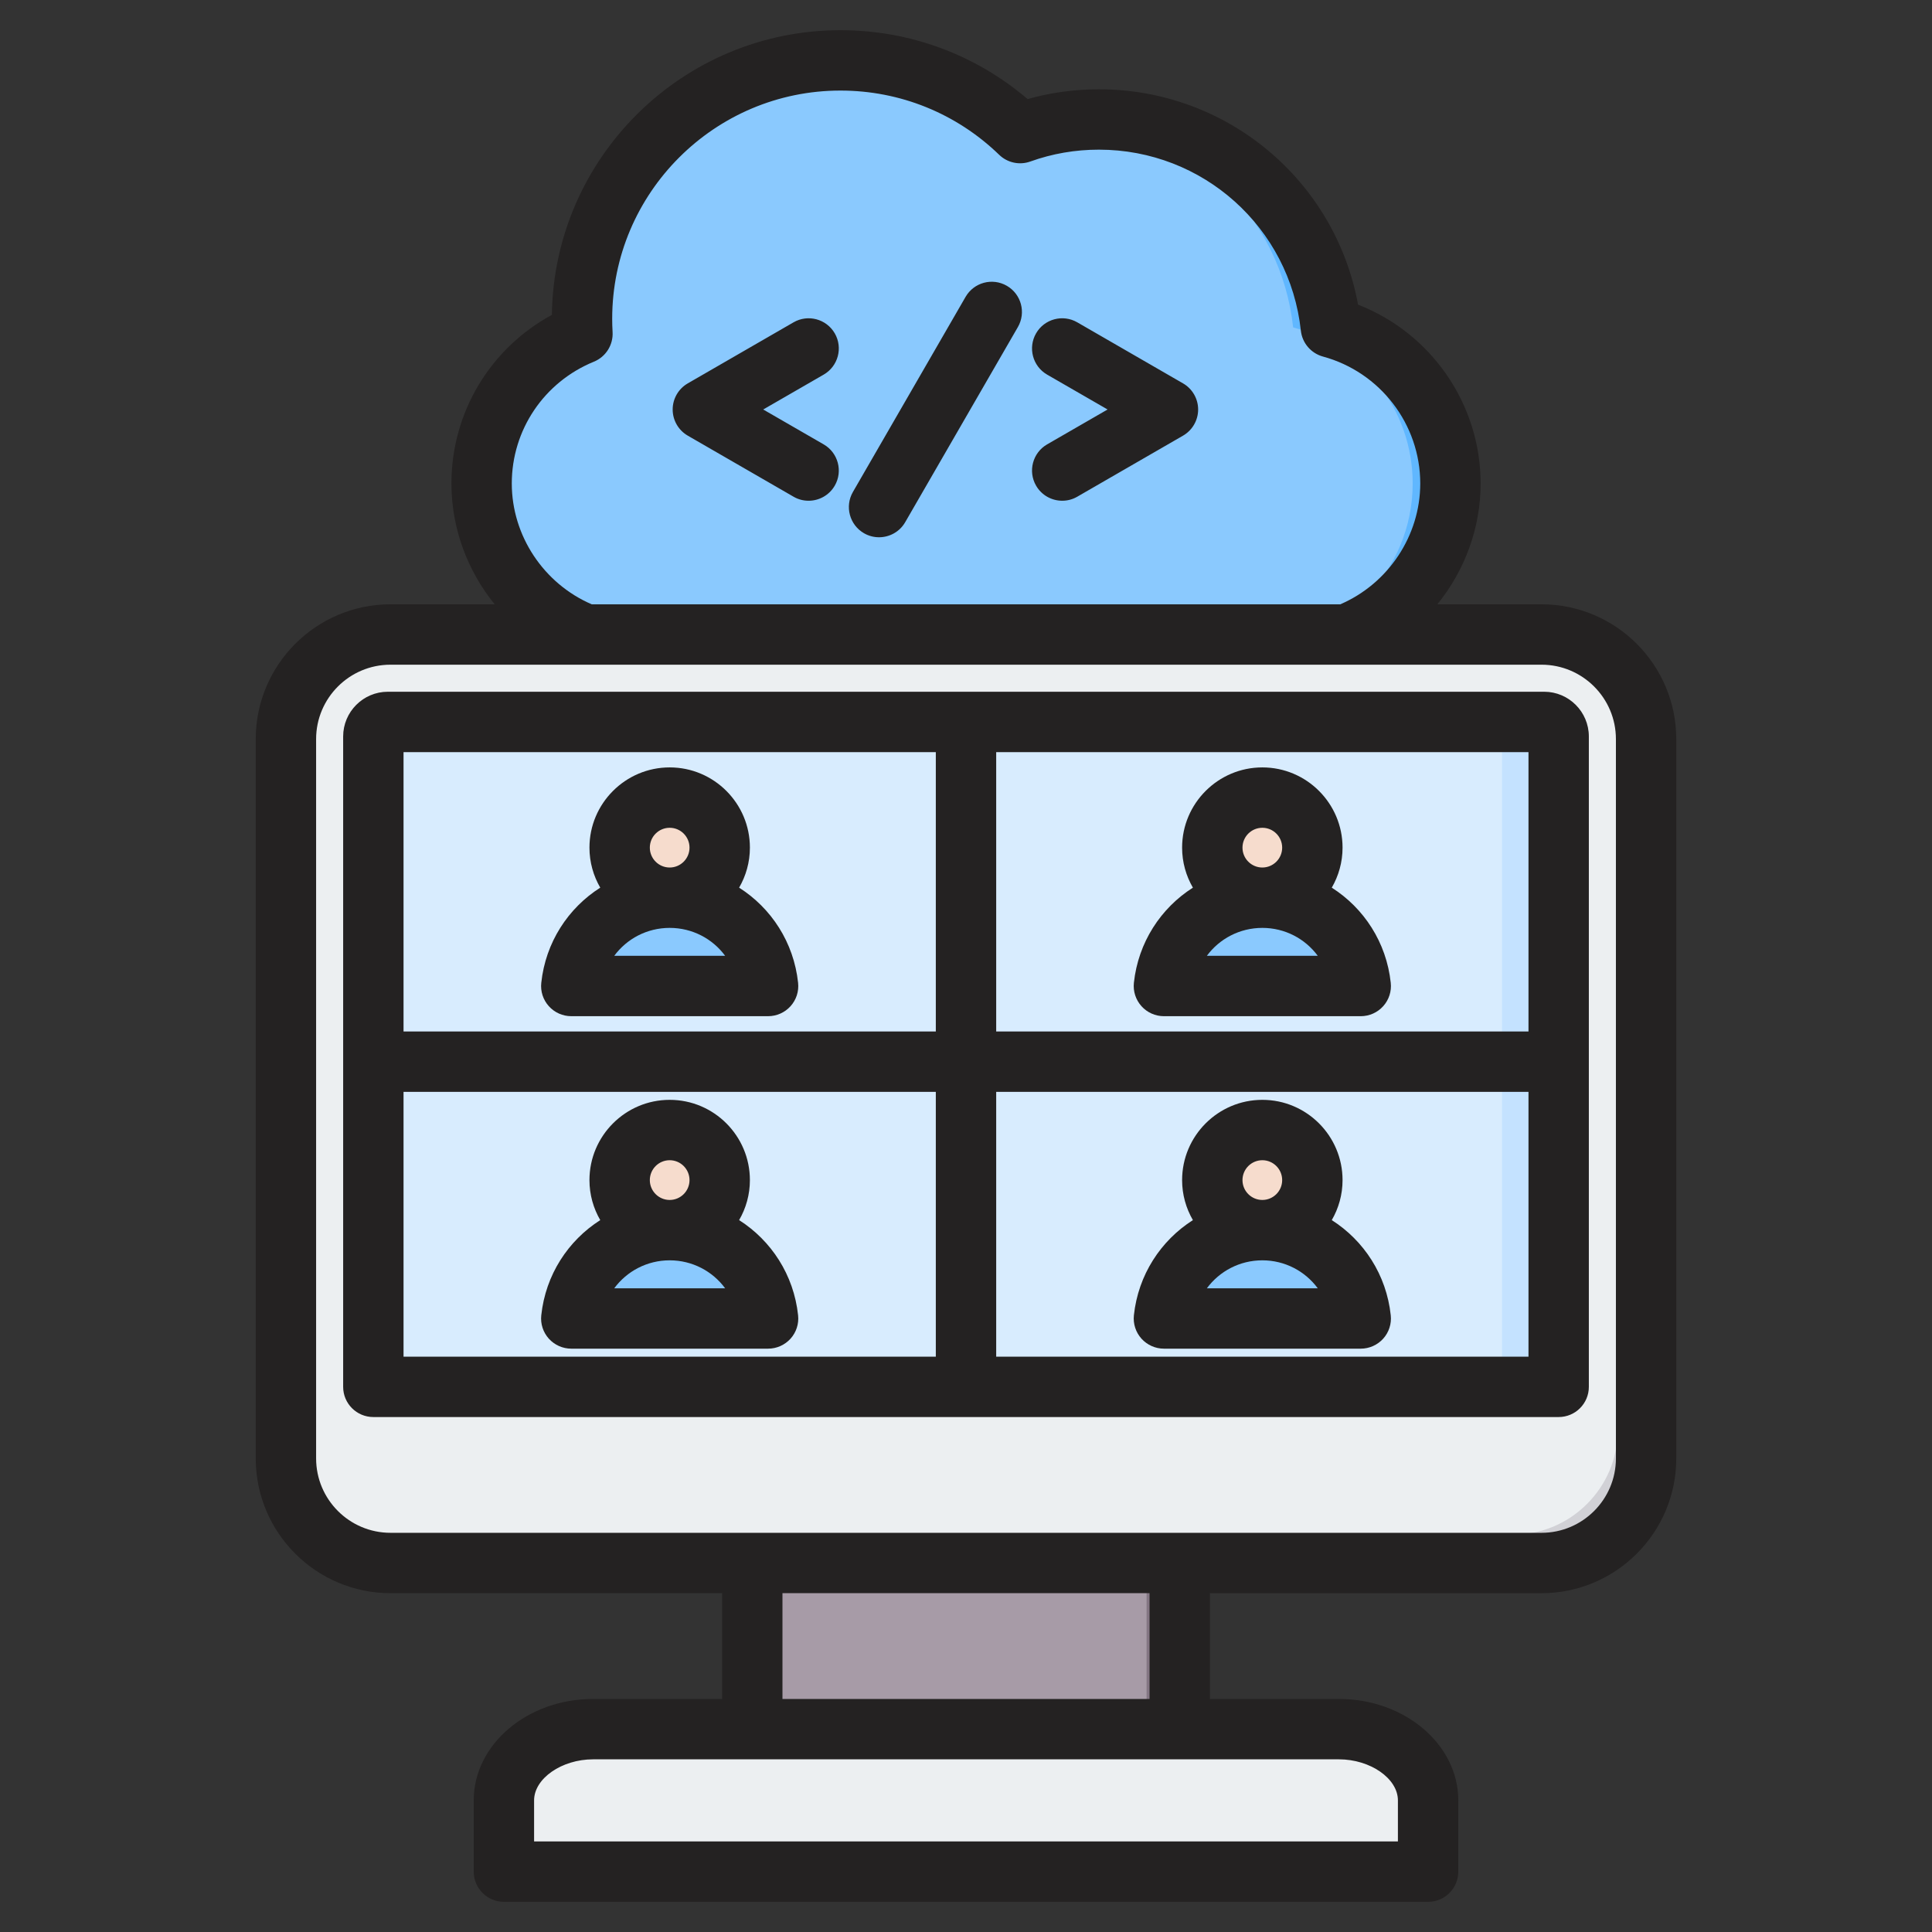 <svg id="Layer_1" enable-background="new 0 0 512 512" viewBox="0 0 512 512" xmlns="http://www.w3.org/2000/svg"><rect x="0" y="0" width="512" height="512" fill="#333333" stroke="none"/><g clip-rule="evenodd" fill-rule="evenodd"><g><g><path d="m154.356 88.448c-15.64 6.405-26.731 21.811-26.731 39.686 0 23.572 19.285 42.857 42.857 42.857h171.036c23.572 0 42.857-19.285 42.857-42.857 0-19.708-13.481-36.416-31.677-41.365-3.353-30.988-29.595-55.113-61.474-55.113-7.324 0-14.352 1.274-20.871 3.612-12.326-11.926-29.114-19.267-47.619-19.267-37.828 0-68.493 30.666-68.493 68.494-.001 1.327.04 2.644.115 3.953z" fill="#8ac9fe"/><path d="m331.518 170.991h10c23.572 0 42.857-19.285 42.857-42.857 0-19.708-13.481-36.416-31.677-41.365-3.353-30.988-29.595-55.113-61.474-55.113-1.692 0-3.368.068-5.025.201 29.597 2.357 53.322 25.553 56.499 54.912 18.196 4.95 31.677 21.658 31.677 41.365 0 23.572-19.285 42.857-42.857 42.857zm-61.166-135.724c-5.246-4.62-13.024-10.597-21.044-13.918-10.431-4.32-21.199-5.348-26.575-5.348-9.51 0-3.338.063-4.984.182 16.513 1.196 33.773 10.436 44.975 21.275 2.474-.888 5.02-1.622 7.628-2.191z" fill="#60b7ff"/></g><g><path d="m199.356 403.96h113.287v64.528h-113.287z" fill="#a79ba7"/><path d="m303.858 403.96h8.785v64.528h-8.785z" fill="#837683"/><path d="m133.545 496h244.909v-18.882c0-10.385-10.634-18.881-23.631-18.881h-197.647c-12.997 0-23.631 8.496-23.631 18.881z" fill="#eceff1"/><path d="m133.545 496h244.909v-18.882c0-6.172-3.756-11.676-9.531-15.127 1.298 2.333 2.022 4.911 2.022 7.617v18.882h-237.4z" fill="#d1d1d6"/><path d="m103.481 168.153h305.039c15.241 0 27.711 12.47 27.711 27.711v190.636c0 15.241-12.47 27.711-27.711 27.711h-305.039c-15.241 0-27.711-12.47-27.711-27.711v-190.637c0-15.241 12.47-27.71 27.711-27.71z" fill="#eceff1"/><path d="m423.977 172.896c7.379 4.992 12.254 13.438 12.254 22.967v190.637c0 15.241-12.47 27.711-27.711 27.711h-305.039c-9.529 0-17.975-4.874-22.966-12.253 4.423 2.992 9.745 4.743 15.457 4.743h305.039c15.241 0 27.711-12.47 27.711-27.711v-190.637c-.002-5.711-1.753-11.034-4.745-15.457z" fill="#d1d1d6"/><path d="m102.785 191.325h306.429c2.114 0 3.843 1.731 3.843 3.843v172.565h-314.114v-172.565c0-2.114 1.729-3.843 3.842-3.843z" fill="#d8ecfe"/><path d="m394.195 191.325h15.02c2.114 0 3.843 1.73 3.843 3.843v172.564h-15.02v-172.564c0-2.113-1.73-3.843-3.843-3.843z" fill="#c4e2ff"/></g><g><path d="m310.513 349.734h48.033c1.312 0 2.283-1.188 2.021-2.473-2.47-12.12-13.188-21.241-26.037-21.241s-23.568 9.12-26.037 21.241c-.263 1.284.709 2.473 2.02 2.473z" fill="#8ac9fe"/><path d="m353.849 349.733h4.696c1.312 0 2.283-1.188 2.021-2.473-2.47-12.12-13.188-21.241-26.037-21.241-.791 0-1.574.035-2.348.103 11.789 1.032 21.371 9.764 23.689 21.138.262 1.285-.709 2.473-2.021 2.473z" fill="#60b7ff"/><circle cx="334.529" cy="312.584" fill="#f6dccd" r="13.435"/><path d="m334.529 299.148c7.42 0 13.435 6.015 13.435 13.435s-6.015 13.435-13.435 13.435c-.635 0-1.26-.045-1.872-.13 6.534-.911 11.564-6.52 11.564-13.305s-5.03-12.394-11.564-13.305c.612-.084 1.237-.13 1.872-.13z" fill="#f1cbbc"/></g><g><path d="m153.454 349.734h48.033c1.312 0 2.283-1.188 2.021-2.473-2.469-12.12-13.188-21.241-26.037-21.241-12.85 0-23.568 9.12-26.037 21.241-.262 1.284.709 2.473 2.02 2.473z" fill="#8ac9fe"/><path d="m196.791 349.733h4.696c1.312 0 2.283-1.188 2.021-2.473-2.469-12.12-13.188-21.241-26.037-21.241-.791 0-1.574.035-2.348.103 11.79 1.032 21.371 9.764 23.689 21.138.262 1.285-.71 2.473-2.021 2.473z" fill="#60b7ff"/><ellipse cx="177.471" cy="312.584" fill="#f6dccd" rx="13.435" ry="13.435" transform="matrix(.707 -.707 .707 .707 -169.05 217.044)"/><path d="m177.471 299.148c7.42 0 13.435 6.015 13.435 13.435s-6.015 13.435-13.435 13.435c-.635 0-1.26-.045-1.872-.13 6.534-.911 11.564-6.52 11.564-13.305s-5.03-12.394-11.564-13.305c.612-.084 1.236-.13 1.872-.13z" fill="#f1cbbc"/></g><g><path d="m310.513 261.629h48.033c1.312 0 2.283-1.188 2.021-2.474-2.47-12.12-13.188-21.241-26.037-21.241s-23.568 9.12-26.037 21.241c-.263 1.286.709 2.474 2.02 2.474z" fill="#8ac9fe"/><path d="m353.849 261.629h4.696c1.312 0 2.283-1.188 2.021-2.474-2.47-12.12-13.188-21.241-26.037-21.241-.791 0-1.574.035-2.348.103 11.789 1.032 21.371 9.764 23.689 21.138.262 1.286-.709 2.474-2.021 2.474z" fill="#60b7ff"/><circle cx="334.529" cy="224.479" fill="#f6dccd" r="13.435"/><path d="m334.529 211.044c7.42 0 13.435 6.015 13.435 13.435s-6.015 13.435-13.435 13.435c-.635 0-1.26-.045-1.872-.13 6.534-.911 11.564-6.52 11.564-13.305s-5.03-12.394-11.564-13.305c.612-.085 1.237-.13 1.872-.13z" fill="#f1cbbc"/></g><g><path d="m153.454 261.629h48.033c1.312 0 2.283-1.188 2.021-2.474-2.469-12.12-13.188-21.241-26.037-21.241-12.85 0-23.568 9.12-26.037 21.241-.262 1.286.709 2.474 2.02 2.474z" fill="#8ac9fe"/><path d="m196.791 261.629h4.696c1.312 0 2.283-1.188 2.021-2.474-2.469-12.12-13.188-21.241-26.037-21.241-.791 0-1.574.035-2.348.103 11.79 1.032 21.371 9.764 23.689 21.138.262 1.286-.71 2.474-2.021 2.474z" fill="#60b7ff"/><ellipse cx="177.471" cy="224.479" fill="#f6dccd" rx="13.435" ry="13.435" transform="matrix(.16 -.987 .987 .16 -72.538 363.701)"/><path d="m177.471 211.044c7.42 0 13.435 6.015 13.435 13.435s-6.015 13.435-13.435 13.435c-.635 0-1.26-.045-1.872-.13 6.534-.911 11.564-6.52 11.564-13.305s-5.03-12.394-11.564-13.305c.612-.085 1.236-.13 1.872-.13z" fill="#f1cbbc"/></g></g><path d="m269.751 86.67-29.861 51.709c-1.478 2.57-4.17 4-6.942 4-1.346 0-2.729-.34-3.986-1.07-3.821-2.21-5.139-7.1-2.932-10.931l29.861-51.709c2.212-3.829 7.102-5.14 10.928-2.93 3.831 2.21 5.14 7.102 2.932 10.931zm47.768 21.849c0 2.86-1.529 5.501-4 6.931l-28.03 16.18c-1.257.731-2.626 1.07-3.991 1.07-2.758 0-5.445-1.428-6.928-3.999-2.207-3.82-.899-8.721 2.918-10.931l16.034-9.251-16.034-9.249c-3.817-2.21-5.125-7.1-2.918-10.931 2.198-3.82 7.102-5.129 10.918-2.919l28.03 16.179c2.472 1.422 4.001 4.071 4.001 6.92zm-99.225-9.248-16.034 9.249 16.034 9.251c3.817 2.21 5.135 7.111 2.927 10.931-1.492 2.57-4.17 3.999-6.941 3.999-1.36 0-2.73-.338-3.986-1.07l-28.03-16.18c-2.471-1.43-4-4.07-4-6.931 0-2.85 1.53-5.498 4-6.919l28.03-16.179c3.817-2.21 8.716-.901 10.928 2.919 2.207 3.83.889 8.72-2.928 10.93zm-46.083 125.359c0-2.901 2.357-5.26 5.261-5.26 2.899 0 5.257 2.359 5.257 5.26 0 2.91-2.358 5.27-5.257 5.27-2.903.001-5.261-2.36-5.261-5.27zm-9.431 28.669c3.332-4.519 8.692-7.399 14.693-7.399 6 0 11.37 2.881 14.697 7.399zm-11.389 16.001h52.164c2.268 0 4.429-.96 5.949-2.651 1.52-1.69 2.25-3.94 2-6.199-1.143-10.711-7.12-19.801-15.629-25.211 1.807-3.129 2.857-6.739 2.857-10.609 0-11.72-9.53-21.261-21.258-21.261-11.718 0-21.263 9.541-21.263 21.261 0 3.87 1.05 7.48 2.862 10.609-8.509 5.41-14.49 14.501-15.629 25.211-.25 2.259.48 4.509 2 6.199 1.518 1.692 3.678 2.651 5.947 2.651zm11.389 72.11c3.332-4.521 8.692-7.411 14.693-7.411 6 0 11.37 2.89 14.697 7.411zm9.431-28.669c0-2.91 2.357-5.271 5.261-5.271 2.899 0 5.257 2.361 5.257 5.271 0 2.899-2.358 5.259-5.257 5.259-2.903 0-5.261-2.36-5.261-5.259zm39.292 35.819c-1.143-10.719-7.12-19.799-15.629-25.219 1.807-3.122 2.857-6.741 2.857-10.6 0-11.731-9.53-21.272-21.258-21.272-11.718 0-21.263 9.542-21.263 21.272 0 3.859 1.05 7.478 2.862 10.6-8.509 5.419-14.49 14.499-15.629 25.219-.25 2.25.48 4.511 2 6.201 1.52 1.68 3.68 2.649 5.949 2.649h52.164c2.268 0 4.429-.969 5.949-2.649 1.518-1.69 2.247-3.951 1.998-6.201zm108.327-7.15c3.341-4.521 8.702-7.411 14.702-7.411s11.356 2.89 14.688 7.411zm9.441-28.669c0-2.91 2.358-5.271 5.262-5.271 2.899 0 5.257 2.361 5.257 5.271 0 2.899-2.358 5.259-5.257 5.259-2.904 0-5.262-2.36-5.262-5.259zm23.663 10.6c1.807-3.122 2.857-6.741 2.857-10.6 0-11.731-9.539-21.272-21.258-21.272-11.718 0-21.263 9.542-21.263 21.272 0 3.859 1.049 7.478 2.861 10.6-8.509 5.419-14.49 14.499-15.639 25.219-.24 2.25.49 4.511 2.01 6.201 1.52 1.68 3.68 2.649 5.949 2.649h52.159c2.273 0 4.433-.969 5.953-2.649 1.52-1.689 2.25-3.951 2-6.201-1.144-10.72-7.12-19.8-15.629-25.219zm-23.663-98.711c0-2.901 2.358-5.26 5.262-5.26 2.899 0 5.257 2.359 5.257 5.26 0 2.91-2.358 5.27-5.257 5.27-2.904.001-5.262-2.36-5.262-5.27zm-9.441 28.669c3.341-4.519 8.702-7.399 14.702-7.399s11.356 2.881 14.688 7.399zm-17.328 13.351c1.52 1.691 3.68 2.651 5.949 2.651h52.159c2.273 0 4.433-.96 5.953-2.651 1.52-1.69 2.25-3.94 2-6.199-1.143-10.711-7.12-19.801-15.629-25.211 1.807-3.129 2.857-6.739 2.857-10.609 0-11.72-9.539-21.261-21.258-21.261-11.718 0-21.263 9.541-21.263 21.261 0 3.87 1.049 7.48 2.861 10.609-8.509 5.41-14.49 14.501-15.639 25.211-.239 2.259.49 4.509 2.01 6.199zm-38.501 92.881h141.064v-70.181h-141.064zm-157.061-70.182v70.181h141.06v-70.181zm141.06-90.029h-141.06v74.031h141.06zm157.064 74.03v-74.03h-141.063v74.031h141.063zm4.156-90.03h-306.44c-6.528 0-11.841 5.32-11.841 11.85v172.36c0 4.421 3.582 8.001 8 8.001h314.12c4.419 0 8-3.579 8-8.001v-172.359c.002-6.53-5.307-11.851-11.839-11.851zm19.013 203.179v-190.639c0-10.87-8.843-19.709-19.71-19.709h-253.32c-.014 0-.014 0-.023 0-.019 0-.028 0-.047 0h-51.65c-10.871 0-19.71 8.839-19.71 19.709v190.639c0 10.871 8.838 19.711 19.71 19.711h305.042c10.865 0 19.708-8.84 19.708-19.711zm-123.59 63.74h-97.282v-28.03h97.282zm65.817 26.881v10.881h-228.92v-10.881c0-5.8 7.314-10.879 15.639-10.879h197.642c8.33-.001 15.639 5.079 15.639 10.879zm-234.83-348.989c0 13.848 8.462 26.538 21.182 32.018h198.38c12.716-5.48 21.188-18.17 21.188-32.018 0-15.681-10.598-29.511-25.78-33.64-3.182-.872-5.497-3.59-5.859-6.861-2.951-27.349-25.959-47.97-53.519-47.97-6.241 0-12.349 1.049-18.171 3.14-2.862 1.031-6.071.34-8.26-1.78-11.342-10.981-26.279-17.019-42.059-17.019-33.353 0-60.494 27.14-60.494 60.49 0 1.13.033 2.299.104 3.5.198 3.41-1.793 6.57-4.951 7.859-13.22 5.409-21.761 18.091-21.761 32.281zm272.893 32.019h-27.611c7.229-8.909 11.469-20.168 11.469-32.018 0-21.081-13.121-39.87-32.482-47.4-6.038-32.881-34.699-57.069-68.678-57.069-6.438 0-12.782.871-18.9 2.588-13.831-11.799-31.258-18.251-49.589-18.251-41.829 0-75.921 33.75-76.48 75.45-16.34 8.861-26.618 25.851-26.618 44.681 0 11.85 4.226 23.11 11.46 32.018h-27.611c-19.691 0-35.711 16.021-35.711 35.71v190.639c0 19.691 16.02 35.71 35.711 35.71h87.879v28.03h-34.181c-17.446 0-31.64 12.061-31.64 26.88v18.882c0 4.419 3.591 8.001 8 8.001h244.92c4.41 0 8.001-3.581 8.001-8.001v-18.88c0-14.819-14.189-26.88-31.64-26.88h-34.182v-28.03h87.884c19.686 0 35.706-16.019 35.706-35.71v-190.64c-.001-19.689-16.021-35.71-35.707-35.71z" fill="#242222"/></g></svg>